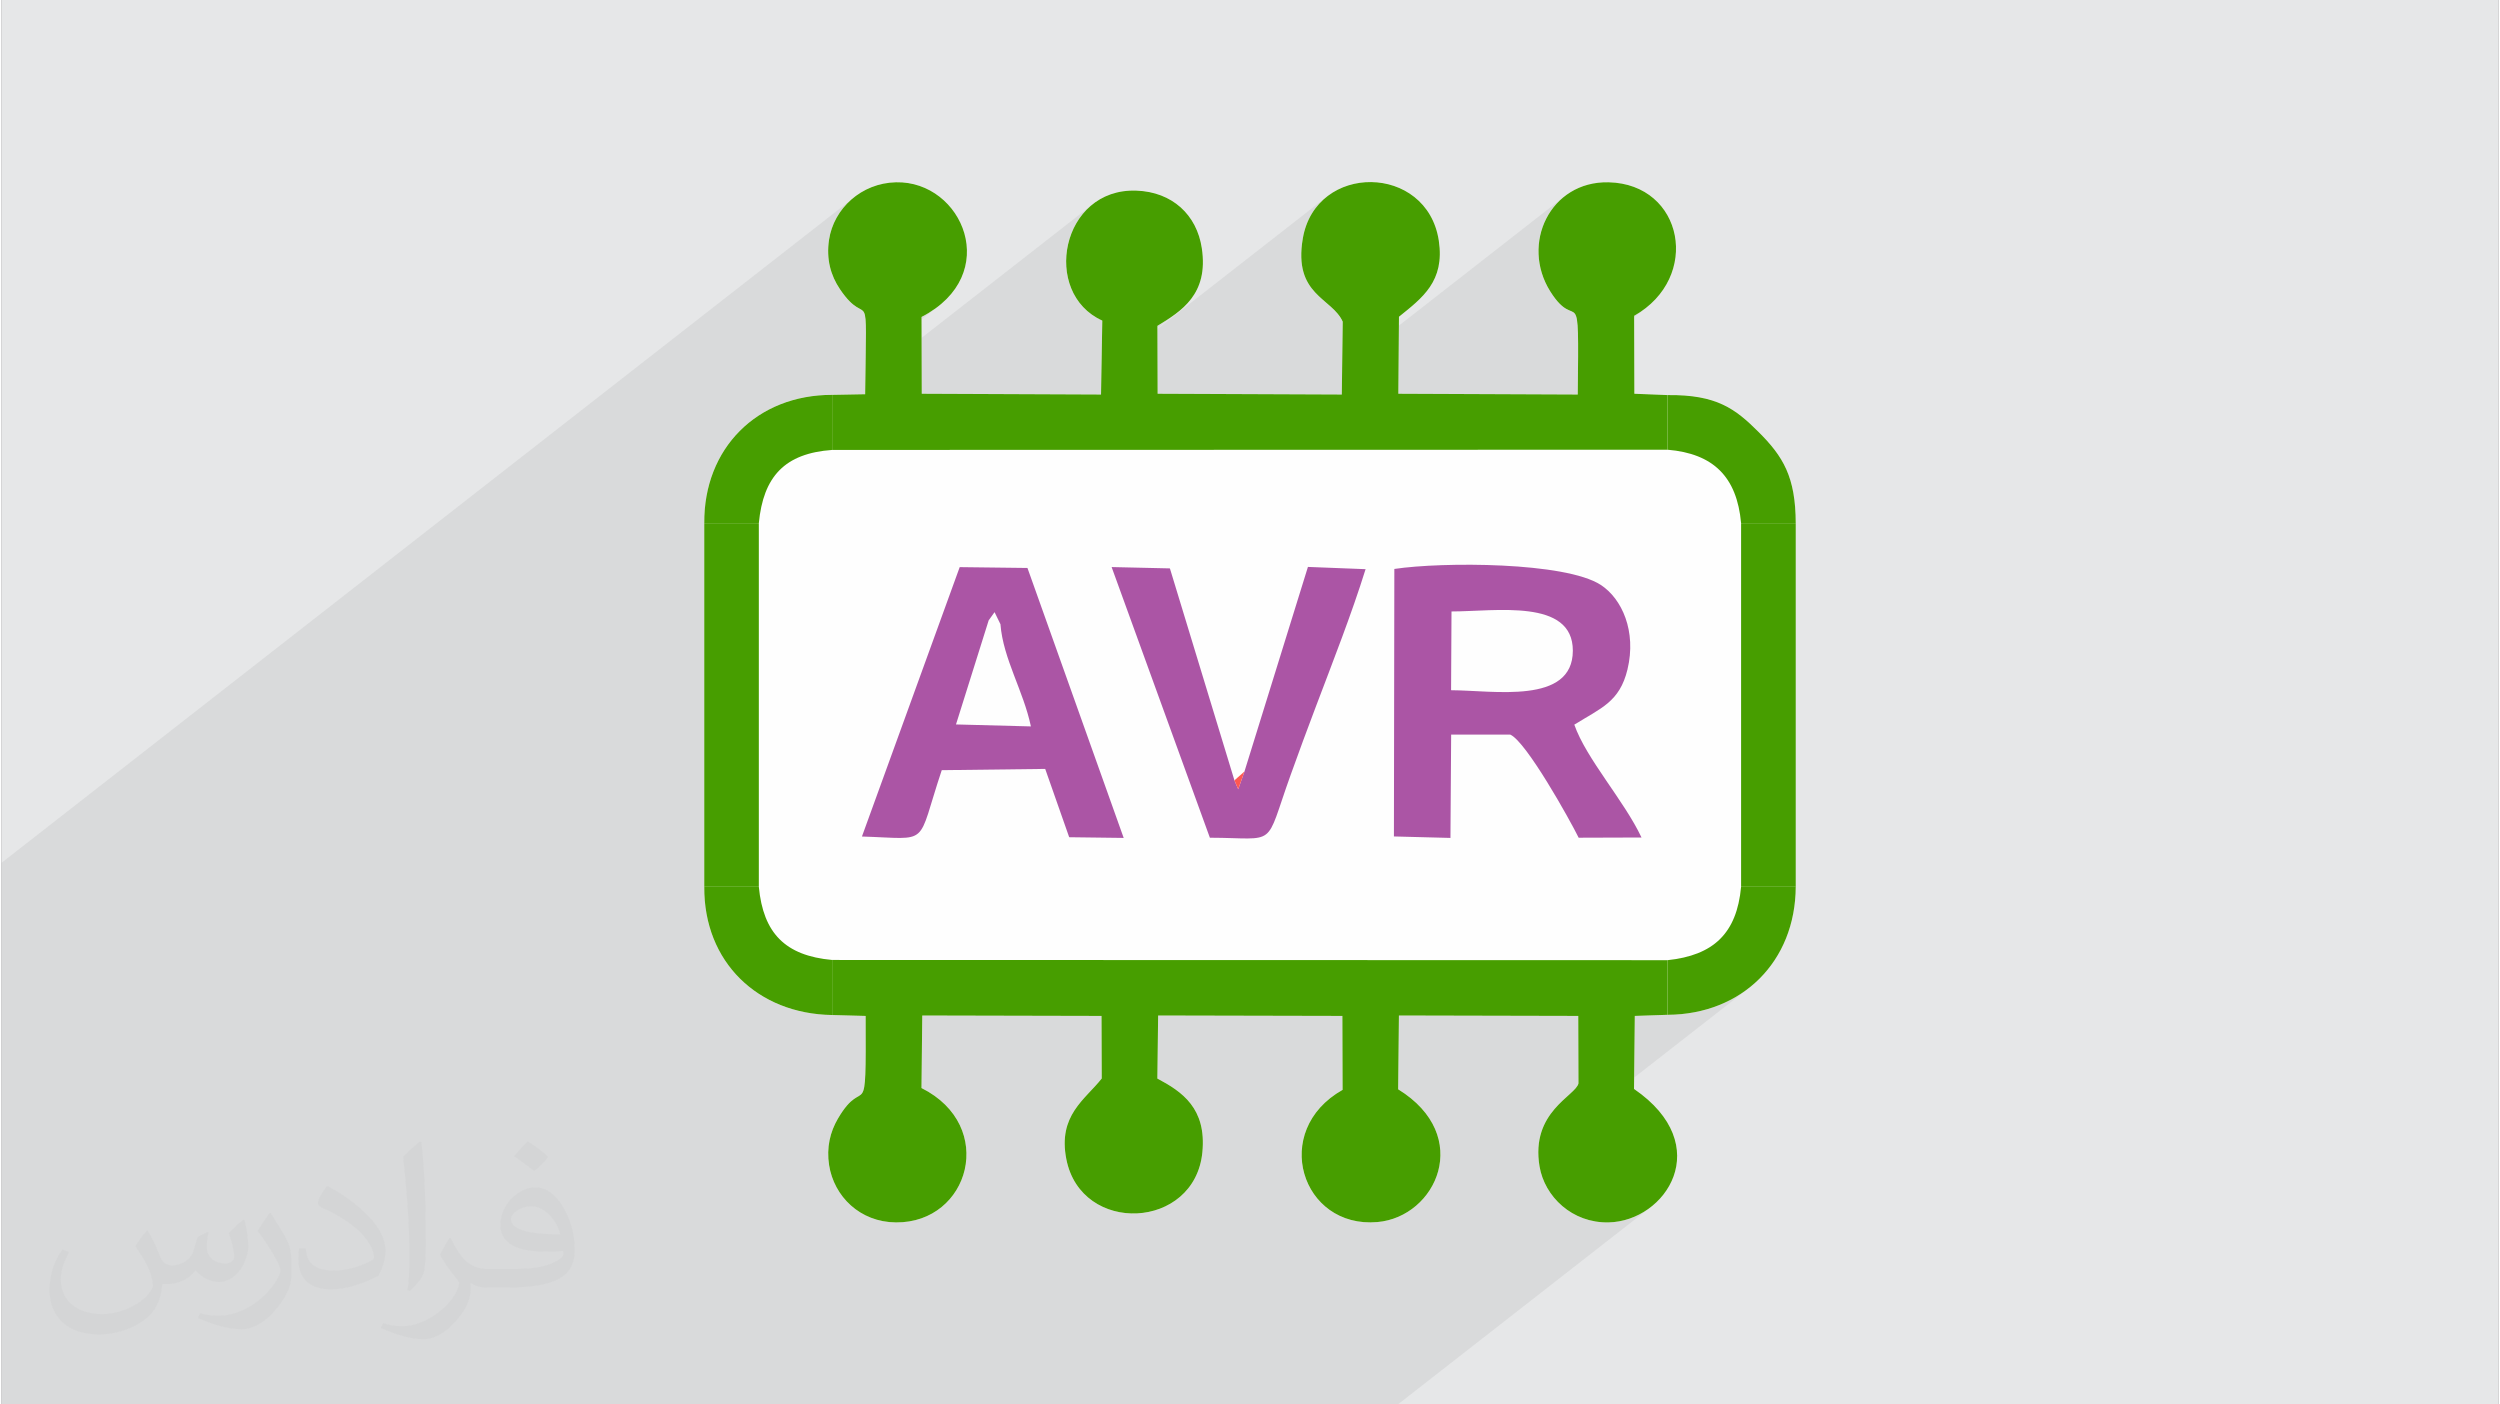 <?xml version="1.0" encoding="UTF-8"?>
<!DOCTYPE svg PUBLIC "-//W3C//DTD SVG 1.0//EN" "http://www.w3.org/TR/2001/REC-SVG-20010904/DTD/svg10.dtd">
<!-- Creator: CorelDRAW 2017 -->
<svg xmlns="http://www.w3.org/2000/svg" xml:space="preserve" width="356px" height="200px" version="1.0" shape-rendering="geometricPrecision" text-rendering="geometricPrecision" image-rendering="optimizeQuality" fill-rule="evenodd" clip-rule="evenodd"
viewBox="0 0 35600 20025"
 xmlns:xlink="http://www.w3.org/1999/xlink">
 <rect x="0" y="0" width="35600" height="20025" fill="#808080" stroke="none"/>
 <g id="Layer_x0020_1">
  <g id="_2369296698016">
   <path fill="#E6E7E8" d="M0 0l35600 0 0 20025 -35600 0 0 -20025z"/>
   <path fill="#373435" fill-opacity="0.078" d="M23754 5633l-999 780 -1292 0 1010 -788 3 -296 1 -183 966 -754 -166 111 -800 624 1 -38 0 -191 -2 -147 -6 -110 -8 -79 -12 -53 -17 -35 -22 -21 -27 -15 -32 -13 -40 -19 -46 -30 -53 -48 -62 -71 -69 -101 -71 -130 -51 -133 -32 -135 -14 -135 3 -133 20 -130 36 -125 52 -119 66 -111 80 -100 94 -90 -3152 2460 9 -689 -74 -116 -99 -100 -111 -96 -110 -106 -96 -127 -70 -162 -30 -210 21 -269 51 -191 79 -164 103 -139 124 -113 -3229 2520 0 -11 1056 -824 -128 88 -129 80 -798 623 12 -698 -150 -86 -124 -108 -97 -126 -72 -141 -47 -151 -23 -157 1 -160 25 -159 47 -154 70 -145 92 -133 112 -115 -3213 2508 2 -118 2 -151 996 -777 -198 121 -797 622 1 -55 2 -191 1 -149 -1 -113 -5 -81 -8 -57 -12 -38 -18 -25 -23 -18 -31 -17 -37 -22 -45 -32 -54 -49 -64 -72 -73 -100 -47 -76 -39 -79 -32 -82 -25 -86 -16 -90 -8 -93 2 -96 10 -101 40 -163 68 -152 94 -138 116 -120 -12116 9456 0 7723 19907 0 3571 -2787 116 -96 100 -110 83 -124 62 -135 38 -144 13 -152 -16 -157 -47 -160 -81 -161 -117 -161 -156 -158 -198 -154 2 -162 1660 -1295 127 -115 115 -127 102 -139 88 -150 74 -160 59 -170 43 -180 26 -188 10 -196 0 -5185 -779 0 -35 -233 -62 -202 -89 -173 -116 -143 -144 -115 -172 -87 -201 -60 -229 -34 0 -779z"/>
   <g>
    <g>
     <path fill="#FEFEFE" d="M25581 12644l0 -5185c-2,-658 -178,-950 -531,-1301 -330,-330 -597,-533 -1296,-525l-474 -19 -3 -1111c962,-544 705,-1880 -365,-1904 -831,-18 -1258,877 -830,1557 395,627 411,-268 391,1469l-2558 -11 9 -1098c331,-267 656,-504 568,-1085 -168,-1101 -1754,-1115 -1939,-31 -138,810 416,844 569,1186l-13 1039 -2626 -11 -3 -968c341,-208 732,-449 633,-1107 -71,-476 -422,-803 -933,-821 -1075,-39 -1358,1460 -486,1853l-18 1054 -2556 -11 -3 -1095c1161,-600 587,-1941 -364,-1920 -494,11 -887,373 -955,820 -41,273 22,506 155,703 419,621 380,-228 360,1499l-471 9c-1074,-1 -1831,765 -1823,1829l0 5185c-8,1071 761,1812 1823,1828l478 13c6,1647 -6,797 -397,1467 -108,186 -164,407 -124,661 70,445 439,812 953,816 1049,9 1444,-1376 364,-1916l11 -1034 2556 6 3 892c-238,302 -627,525 -505,1149 211,1086 1833,1012 1940,-99 60,-625 -289,-862 -642,-1049l11 -899 2627 6 3 1054c-1033,583 -587,1981 497,1885 838,-73 1372,-1229 295,-1893l11 -1052 2557 6 3 962c-40,178 -686,404 -555,1184 73,431 465,809 985,798 815,-17 1533,-1099 362,-1903l11 -1041 468 -16c1063,-6 1822,-760 1827,-1825z"/>
    </g>
    <g>
     <path fill="#479E00" d="M11842 5630l0 785 11912 -3 0 -779 -474 -19 -3 -1111c962,-544 705,-1880 -365,-1904 -831,-18 -1258,877 -830,1557 395,627 411,-268 391,1469l-2558 -11 9 -1098c331,-267 656,-504 568,-1085 -168,-1101 -1754,-1115 -1939,-31 -138,810 416,844 569,1186l-13 1039 -2626 -11 -3 -968c341,-208 732,-449 633,-1107 -71,-476 -422,-803 -933,-821 -1075,-39 -1358,1460 -486,1853l-18 1054 -2556 -11 -3 -1095c1161,-600 587,-1941 -364,-1920 -494,11 -887,373 -955,820 -41,273 22,506 155,703 419,621 380,-228 360,1499l-471 9z"/>
    </g>
    <g>
     <path fill="#479E00" d="M23754 14469l0 -779 -11912 -3 0 785 478 13c6,1647 -6,797 -397,1467 -108,186 -164,407 -124,661 70,445 439,812 953,816 1049,9 1444,-1376 364,-1916l11 -1034 2556 6 3 892c-238,302 -627,525 -505,1149 211,1086 1833,1012 1940,-99 60,-625 -289,-862 -642,-1049l11 -899 2627 6 3 1054c-1033,583 -587,1981 497,1885 838,-73 1372,-1229 295,-1893l11 -1052 2557 6 3 962c-40,178 -686,404 -555,1184 73,431 465,809 985,798 815,-17 1533,-1099 362,-1903l11 -1041 468 -16z"/>
    </g>
    <g>
     <path fill="#AB55A5" d="M20673 8718c626,0 1731,-189 1730,560 -2,772 -1132,565 -1736,563l6 -1123zm1751 1614c380,-237 646,-323 758,-787 131,-545 -79,-1008 -380,-1205 -505,-329 -2258,-331 -2944,-228l-6 3814 806 21 10 -1473 843 0c228,100 849,1214 975,1470l896 -3c-244,-521 -790,-1125 -958,-1609z"/>
    </g>
    <g>
     <path fill="#AB55A5" d="M14242 8900c38,494 328,949 434,1457l-1068 -28 466 -1484 84 -117 84 172zm385 -802l-966 -12 -1394 3841c993,30 769,160 1138,-946l1475 -18 342 974 777 10 -1372 -3849z"/>
    </g>
    <g>
     <path fill="#AB55A5" d="M17721 11000l-89 253 -54 -127 -920 -3022 -831 -19 1401 3859c980,3 771,165 1150,-891 126,-351 229,-630 359,-973 242,-640 514,-1331 711,-1965l-822 -32 -905 2917z"/>
    </g>
    <g>
     <path fill="#479E00" d="M24802 7459l0 5185 779 0 0 -5185 -779 0z"/>
    </g>
    <g>
     <path fill="#479E00" d="M10019 7459l0 5185 778 0 0 -5185 -778 0z"/>
    </g>
    <g>
     <path fill="#479E00" d="M23754 5633l0 779c651,55 988,385 1048,1047l779 0c-2,-658 -178,-950 -531,-1301 -330,-330 -597,-533 -1296,-525z"/>
    </g>
    <g>
     <path fill="#479E00" d="M10019 7459l778 0c64,-666 370,-995 1045,-1044l0 -785c-1074,-1 -1831,765 -1823,1829z"/>
    </g>
    <g>
     <path fill="#479E00" d="M10797 12644l-778 0c-8,1071 761,1812 1823,1828l0 -785c-667,-61 -982,-380 -1045,-1043z"/>
    </g>
    <g>
     <path fill="#479E00" d="M24802 12644c-62,668 -397,977 -1048,1046l0 779c1063,-6 1822,-760 1827,-1825l-779 0z"/>
    </g>
    <g>
     <path fill="#FF5852" d="M17578 11126l54 127 89 -253c-1,0 -143,125 -143,126z"/>
    </g>
   </g>
   <path fill="#373435" fill-opacity="0.031" d="M2082 17547c68,104 112,203 155,312 32,64 49,183 199,183 44,0 107,-14 163,-45 63,-33 111,-83 136,-159l60 -202 146 -72 10 10c-20,77 -25,149 -25,206 0,170 146,234 262,234 68,0 129,-34 129,-95 0,-81 -34,-217 -78,-339 68,-68 136,-136 214,-191l12 6c34,144 53,287 53,381 0,93 -41,196 -75,264 -70,132 -194,238 -344,238 -114,0 -241,-58 -328,-163l-5 0c-82,101 -209,193 -412,193l-63 0c-10,134 -39,229 -83,314 -121,237 -480,404 -818,404 -470,0 -706,-272 -706,-633 0,-223 73,-431 185,-578l92 38c-70,134 -117,262 -117,385 0,338 275,499 592,499 294,0 658,-187 724,-404 -25,-237 -114,-348 -250,-565 41,-72 94,-144 160,-221l12 0zm5421 -1274c99,62 196,136 291,221 -53,74 -119,142 -201,202 -95,-77 -190,-143 -287,-213 66,-74 131,-146 197,-210zm51 926c-160,0 -291,105 -291,183 0,168 320,219 703,217 -48,-196 -216,-400 -412,-400zm-359 895c208,0 390,-6 529,-41 155,-39 286,-118 286,-171 0,-15 0,-31 -5,-46 -87,8 -187,8 -274,8 -282,0 -498,-64 -583,-222 -21,-44 -36,-93 -36,-149 0,-152 66,-303 182,-406 97,-85 204,-138 313,-138 197,0 354,158 464,408 60,136 101,293 101,491 0,132 -36,243 -118,326 -153,148 -435,204 -867,204l-196 0 0 0 -51 0c-107,0 -184,-19 -245,-66l-10 0c3,25 5,50 5,72 0,97 -32,221 -97,320 -192,287 -400,410 -580,410 -182,0 -405,-70 -606,-161l36 -70c65,27 155,46 279,46 325,0 752,-314 805,-619 -12,-25 -34,-58 -65,-93 -95,-113 -155,-208 -211,-307 48,-95 92,-171 133,-239l17 -2c139,282 265,445 546,445l44 0 0 0 204 0zm-1408 299c24,-130 26,-276 26,-413l0 -202c0,-377 -48,-926 -87,-1282 68,-75 163,-161 238,-219l22 6c51,450 63,972 63,1452 0,126 -5,250 -17,340 -7,114 -73,201 -214,332l-31 -14zm-1449 -596c7,177 94,318 398,318 189,0 349,-50 526,-135 32,-14 49,-33 49,-49 0,-111 -85,-258 -228,-392 -139,-126 -323,-237 -495,-311 -59,-25 -78,-52 -78,-77 0,-51 68,-158 124,-235l19 -2c197,103 417,256 580,427 148,157 240,316 240,489 0,128 -39,250 -102,361 -216,109 -446,192 -674,192 -277,0 -466,-130 -466,-436 0,-33 0,-84 12,-150l95 0zm-501 -503l172 278c63,103 122,215 122,392l0 227c0,183 -117,379 -306,573 -148,132 -279,188 -400,188 -180,0 -386,-56 -624,-159l27 -70c75,21 162,37 269,37 342,-2 692,-252 852,-557 19,-35 26,-68 26,-90 0,-36 -19,-75 -34,-110 -87,-165 -184,-315 -291,-453 56,-89 112,-174 173,-258l14 2z"/>
  </g>
 </g>
</svg>
